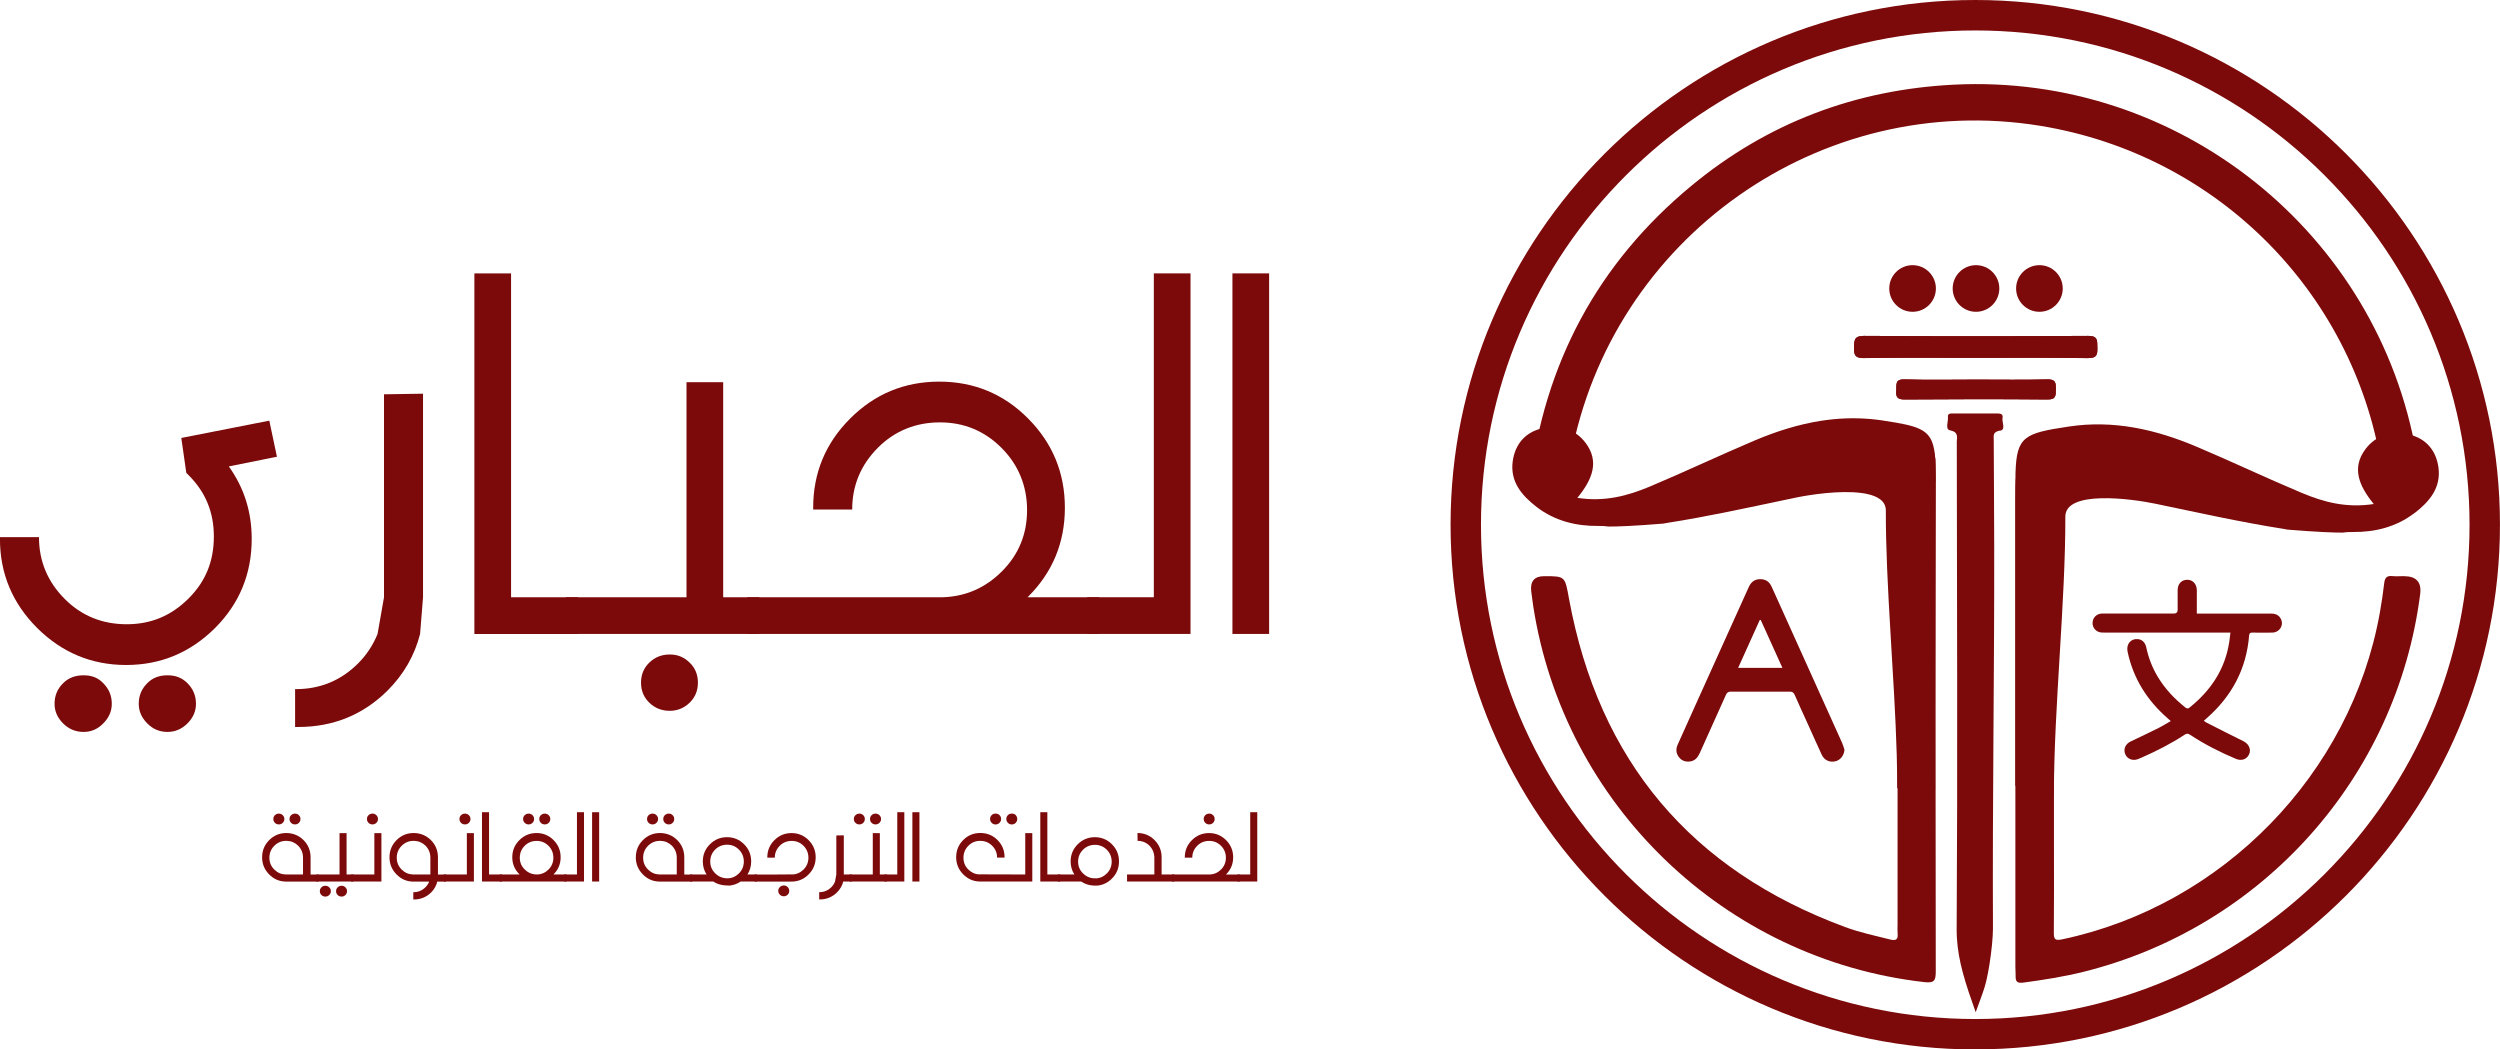 <?xml version="1.0" encoding="UTF-8"?>
<svg id="Layer_2" data-name="Layer 2" xmlns="http://www.w3.org/2000/svg" viewBox="0 0 577.86 242.57">
  <defs>
    <style>
      .cls-1 {
        fill: #7d0a0a;
      }

      .cls-1, .cls-2, .cls-3 {
        stroke-width: 0px;
      }

      .cls-2 {
        fill: #7d0a0a;
      }

      .cls-3 {
        fill: #7d0a0a;
      }
    </style>
  </defs>
  <g id="Layer_1-2" data-name="Layer 1">
    <g>
      <path class="cls-3" d="M557.9,113.88c-.82-.09-1.65-.01-2.47-.01q-4.07,0-4.66-4.17c-5.85-41.34-37.86-73.91-79.25-80.63-50.72-8.22-99.06,25.91-108.43,76.57-.41,2.21-.79,4.44-.96,6.67-.1,1.34-.65,1.62-1.82,1.57-1.72-.07-3.46-.12-5.18,0-1.58.12-1.69-.62-1.54-1.88,3.34-27.96,15.68-51.13,37.38-69.07,17.55-14.52,37.86-22.21,60.65-23.36,51.97-2.63,98.1,34.22,106.94,85.49.41,2.36.56,4.77.99,7.12.28,1.53-.32,1.83-1.64,1.69Z"/>
      <path class="cls-2" d="M456.57,242.57c-66.88,0-121.28-54.41-121.28-121.28S389.7,0,456.57,0s121.28,54.41,121.28,121.28-54.41,121.28-121.28,121.28ZM456.57,7.04c-63,0-114.25,51.25-114.25,114.25s51.25,114.25,114.25,114.25,114.25-51.25,114.25-114.25S519.57,7.04,456.57,7.04Z"/>
      <g>
        <path class="cls-2" d="M473.28,92.34c-11.02-.1-22.03-.09-33.05,0-1.69,0-2.05-.59-1.92-2.07.11-1.28-.41-2.64,1.9-2.58,5.54.17,11.09.05,16.64.05s10.94.09,16.41-.05c1.97-.05,1.95.91,1.94,2.31-.02,1.36.1,2.36-1.91,2.34Z"/>
        <path class="cls-3" d="M430.79,82.77c-2.05.03-2.28-.78-2.24-2.47.04-1.66.03-2.67,2.3-2.66,17.29.11,34.58.1,51.86,0,2.24,0,2.04,1.14,2.08,2.6.04,1.56.01,2.56-2.14,2.53-8.68-.13-17.37-.06-26.05-.06-8.61,0-17.21-.07-25.81.05Z"/>
        <path class="cls-2" d="M555.65,133.17c-.9,0-1.81.08-2.7-.01-1.25-.14-1.71.4-1.85,1.6-.27,2.31-.61,4.61-1.02,6.89-6.66,37.23-36.31,67.65-73.45,75.48-1.57.33-1.92,0-1.9-1.53.07-6.6.03-13.21.03-19.82v-9.7c0-22.68,0-45.36-.02-68.05,0-5.3-.01-10.6-.03-15.9-8.26,1.48-8.87,3.21-8.87,13.62v107.69c0,.75.08,1.5.06,2.25-.05,1.34.56,1.6,1.81,1.43,4.61-.62,9.2-1.34,13.72-2.45,41.55-10.28,72.56-45,77.98-87.35q.53-4.14-3.75-4.14Z"/>
        <path class="cls-2" d="M447.41,182.51v-.22c-.02-25.34-.02-50.68-.04-76.02h0c-.62-4.68-2.6-5.88-8.76-6.97v114.35c0,.68-.05,1.36.01,2.03.14,1.41-.27,1.85-1.77,1.47-3.49-.87-7.02-1.63-10.4-2.88-35.62-13.18-56.89-38.46-63.77-75.8-.97-5.27-.82-5.29-5.74-5.29q-3.4,0-3.01,3.49c.13,1.11.28,2.23.45,3.34,7.07,45.98,44.3,81.77,90.4,87,2.33.26,2.66-.33,2.66-2.48-.02-14.01-.03-28.01-.04-42.02Z"/>
        <path class="cls-2" d="M462.3,99.52c-1.73.32-1.46,1.15-1.46,2.11.03,8.24.1,16.48.11,24.72.04,30.82-.42,57.46-.29,88.28,0,1.97-.32,5.21-.79,8.18-.11.68-.22,1.34-.34,1.97-.25,1.32-.52,2.49-.78,3.34-.57,1.84-1.29,3.63-2.08,5.85-1.12-3.15-2.18-6.16-2.98-9.18-.18-.66-.34-1.31-.49-1.97-.59-2.64-.95-5.31-.93-8.11.24-37.52.07-75.04.03-112.56,0-1.08.51-2.26-1.57-2.69-1.19-.25-.35-2.01-.48-3.08-.11-.91.74-.81,1.38-.81,3.28,0,6.55,0,9.83,0,.77,0,1.61.01,1.42,1-.2,1.04.83,2.73-.58,2.99Z"/>
        <path class="cls-3" d="M482.65,82.78c-8.68-.13-17.37-.06-26.05-.06-8.61,0-17.21-.07-25.81.05-2.05.03-2.28-.78-2.24-2.47.04-1.66.03-2.67,2.3-2.66,17.29.11,34.58.1,51.86,0,2.24,0,2.04,1.14,2.08,2.6.04,1.56.01,2.56-2.14,2.53Z"/>
        <path class="cls-2" d="M475.19,90c-.02,1.36.1,2.36-1.91,2.34-11.02-.1-22.03-.09-33.05,0-1.69,0-2.05-.59-1.92-2.07.11-1.28-.41-2.64,1.9-2.58,5.54.17,11.09.05,16.64.05s10.94.09,16.41-.05c1.97-.05,1.95.91,1.94,2.31Z"/>
      </g>
      <path class="cls-2" d="M558.07,118.6c-4.17,3.2-9.12,4.43-14.24,4.37-.93-.01-1.71.03-2.34.14-2.04.01-5.8-.13-12.61-.68h-.06c-.3-.06-.62-.13-.97-.18-9.96-1.56-19.82-3.78-29.71-5.83-5.53-1.15-20.77-3.19-20.75,3,.05,19.36-2.61,44.2-2.64,63.67v.54l-8.92-2.02v-68.84c0-10.41.61-12.14,8.87-13.62,1.04-.19,2.2-.37,3.5-.56,10.38-1.56,20.1.67,29.53,4.66,8.14,3.44,16.11,7.24,24.26,10.66,5.05,2.12,10.31,3.57,16.69,2.59-3.55-4.34-5.08-8.43-1.94-12.66,2.47-3.32,6.23-4.35,10.2-3.39,3.83.93,6.14,3.66,6.69,7.56.66,4.77-2.12,7.97-5.56,10.62Z"/>
      <path class="cls-2" d="M447.44,111.35l-.23,69.33v1.3s-8.68.23-8.68.23c0-2.49-.04-5.07-.11-7.72-.51-18.14-2.57-39.44-2.52-56.49,0-2.12-1.77-3.27-4.33-3.82h0c-.43-.1-.88-.18-1.35-.23-4.92-.65-11.74.37-15.07,1.06-.26.05-.53.11-.79.17-.4.08-.8.16-1.2.25-9.22,1.93-18.43,3.97-27.72,5.42-.36.05-.67.12-.97.18h-.06c-6.81.56-10.57.69-12.61.68-.64-.11-1.42-.15-2.34-.14-5.12.06-10.08-1.16-14.24-4.36-3.44-2.65-6.22-5.85-5.56-10.62.55-3.9,2.86-6.63,6.68-7.56,3.98-.96,7.73.08,10.2,3.39,3.14,4.23,1.61,8.32-1.94,12.66,6.38.97,11.63-.48,16.69-2.59,8.15-3.42,16.13-7.22,24.26-10.66,5.03-2.13,10.15-3.75,15.41-4.57.45-.07.9-.14,1.36-.19.11-.01.22-.03.33-.04.42-.05.85-.1,1.27-.14,3.65-.34,7.36-.28,11.17.29,1.23.19,2.34.36,3.34.54,6.16,1.09,8.14,2.28,8.76,6.96h0c.23,1.72.27,3.89.27,6.69Z"/>
      <circle class="cls-3" cx="442.08" cy="66.68" r="5.39"/>
      <circle class="cls-3" cx="456.74" cy="66.68" r="5.39"/>
      <circle class="cls-3" cx="471.4" cy="66.68" r="5.39"/>
      <path class="cls-3" d="M426.34,173.3c-.1,1.3-.93,2.4-2.11,2.67-1.35.31-2.57-.26-3.16-1.55-1.2-2.59-2.36-5.21-3.54-7.81-.9-2-1.83-3.99-2.7-5.99-.23-.53-.52-.75-1.11-.75-4.55.02-9.11.02-13.66,0-.59,0-.88.21-1.12.74-2,4.49-4.03,8.96-6.04,13.44-.46,1.02-1.09,1.81-2.28,1.96-1.04.14-1.93-.18-2.57-1.03-.66-.88-.72-1.85-.28-2.83,1.33-2.99,2.68-5.97,4.03-8.96,4.13-9.15,8.28-18.3,12.4-27.46.54-1.19,1.35-1.86,2.67-1.86,1.33,0,2.15.64,2.68,1.84,5.41,12.02,10.84,24.03,16.26,36.04.22.5.35,1.04.53,1.56ZM412,154.39c-1.71-3.79-3.36-7.44-5.02-11.1-.08.01-.16.03-.23.04-1.65,3.65-3.29,7.3-4.99,11.05h10.24Z"/>
      <path class="cls-3" d="M515.54,146.22c-.41,0-.7,0-.99,0-9.35,0-18.69,0-28.04,0-.27,0-.54,0-.81-.02-1.18-.11-2.05-1.07-2.02-2.23.02-1.18.91-2.08,2.1-2.15.34-.02.68,0,1.02,0,5.22,0,10.43,0,15.65,0q.9,0,.9-.87c0-1.54-.02-3.07,0-4.61.03-1.48,1.02-2.42,2.4-2.32,1.17.08,2.01,1.03,2.03,2.37.02,1.54,0,3.07,0,4.61,0,.24,0,.49,0,.83h.94c5.42,0,10.84,0,16.26,0,.99,0,1.77.32,2.23,1.23.73,1.47-.28,3.11-1.97,3.16-1.53.04-3.07.03-4.61,0-.49,0-.72.1-.76.66-.61,7.68-3.96,13.97-9.7,19.04-.23.21-.47.42-.77.69.27.18.47.35.7.46,2.82,1.43,5.63,2.87,8.46,4.26,1.5.74,1.98,2.38.96,3.57-.65.75-1.64.95-2.72.5-3.69-1.56-7.25-3.36-10.59-5.57-.47-.31-.79-.31-1.25,0-3.14,2.06-6.47,3.76-9.91,5.27-.31.14-.62.28-.94.39-1.2.43-2.43-.08-2.88-1.18-.47-1.15.05-2.35,1.23-2.91,2.18-1.04,4.36-2.07,6.52-3.15.92-.46,1.79-1.02,2.78-1.58-.3-.27-.51-.47-.73-.65-4.74-4.13-7.94-9.19-9.25-15.38-.37-1.74.73-3.07,2.39-2.91.99.09,1.69.78,1.94,1.96.5,2.36,1.36,4.58,2.59,6.66,1.71,2.87,3.97,5.25,6.58,7.3.15.11.54.12.68.01,5.04-3.99,8.41-9,9.35-15.48.09-.6.15-1.2.24-1.94Z"/>
    </g>
    <g>
      <g>
        <path class="cls-1" d="M52.89,107.81c3.53,4.93,5.29,10.51,5.29,16.75,0,8.09-2.83,14.96-8.48,20.61-5.74,5.7-12.59,8.54-20.55,8.54s-14.81-2.85-20.55-8.54c-5.74-5.74-8.61-12.61-8.61-20.61v-.41h9.02c0,5.56,1.99,10.33,5.97,14.31,3.89,3.89,8.66,5.83,14.31,5.83s10.33-1.99,14.31-5.97,5.83-8.66,5.83-14.31-1.94-10.28-5.83-14.17l-.54-.54-1.15-8.07,20.34-4,1.76,8.34-11.12,2.24ZM23.87,157.92c1.31,1.31,1.97,2.89,1.97,4.75,0,1.72-.66,3.23-1.97,4.54-1.27,1.31-2.78,1.97-4.54,1.97-1.85,0-3.44-.66-4.75-1.97-1.31-1.31-1.97-2.83-1.97-4.54,0-1.85.65-3.44,1.97-4.75,1.22-1.22,2.8-1.83,4.75-1.83s3.37.61,4.54,1.83ZM43.33,157.92c1.31,1.31,1.97,2.89,1.97,4.75,0,1.72-.66,3.23-1.97,4.54-1.31,1.31-2.85,1.97-4.61,1.97-1.85,0-3.41-.66-4.68-1.97-1.31-1.31-1.97-2.83-1.97-4.54,0-1.85.65-3.44,1.97-4.75,1.18-1.22,2.73-1.83,4.68-1.83s3.39.61,4.61,1.83Z"/>
        <path class="cls-1" d="M88.76,138.06v-46.92l9.02-.14v47.06l-.68,8.48c-1.27,4.97-3.77,9.33-7.53,13.09-5.65,5.6-12.54,8.41-20.68,8.41h-.68v-8.75h.14c5.65,0,10.47-1.99,14.44-5.97,1.94-1.94,3.43-4.2,4.48-6.78l1.49-8.48Z"/>
        <path class="cls-1" d="M133.59,138.06v8.48h-23.94V63.19h8.48v74.86h15.46Z"/>
        <path class="cls-1" d="M130.81,146.53v-8.48h27.87v-49.71h8.48v49.71h8.34v8.48h-44.69ZM161.32,157.79c0,1.85-.64,3.4-1.93,4.65-1.29,1.24-2.81,1.86-4.58,1.86-1.85,0-3.42-.62-4.71-1.86-1.29-1.24-1.93-2.79-1.93-4.65s.64-3.4,1.93-4.65c1.29-1.24,2.86-1.86,4.71-1.86s3.29.62,4.58,1.86c1.29,1.24,1.93,2.79,1.93,4.65Z"/>
        <path class="cls-1" d="M172.71,146.53v-8.48h45.23c5.29-.18,9.83-2.17,13.63-5.97,3.89-3.89,5.83-8.61,5.83-14.17s-1.97-10.44-5.9-14.38c-3.93-3.93-8.68-5.9-14.24-5.9s-10.42,1.94-14.31,5.83c-3.98,3.98-5.97,8.75-5.97,14.31h-9.02v-.41c0-8.05,2.85-14.92,8.54-20.61,5.7-5.7,12.57-8.54,20.61-8.54s14.9,2.85,20.55,8.54c5.65,5.7,8.48,12.57,8.48,20.61s-2.83,14.9-8.48,20.55l-.14.14h16.55v8.48h-81.37Z"/>
        <path class="cls-1" d="M266.7,138.06V63.19h8.48v83.34h-23.87v-8.48h15.39Z"/>
        <path class="cls-1" d="M284.87,146.53V63.19h8.48v83.34h-8.48Z"/>
      </g>
      <g>
        <path class="cls-1" d="M60.59,198.28v-.13c0-1.55.54-2.87,1.63-3.96,1.09-1.09,2.4-1.64,3.95-1.64h.14c1.49.04,2.78.58,3.85,1.63,1.09,1.1,1.63,2.43,1.63,3.98v3.98h1.86v1.63h-7.72c-1.44-.05-2.68-.6-3.72-1.66-1.04-1.05-1.59-2.32-1.63-3.82ZM66.31,194.36h-.17c-1.06,0-1.97.38-2.73,1.13-.76.76-1.14,1.68-1.14,2.76v.03c0,1.05.37,1.95,1.12,2.7s1.6,1.11,2.62,1.15h4.03v-3.87c0-1.09-.37-2.01-1.12-2.78-.73-.71-1.6-1.09-2.61-1.12ZM65.35,188.42c.25.24.38.54.38.89s-.13.65-.38.89c-.25.24-.55.36-.89.36-.36,0-.66-.12-.91-.36-.25-.24-.37-.54-.37-.89s.12-.65.37-.89.55-.36.91-.36.63.12.89.36ZM69.08,188.42c.25.24.37.54.37.89s-.12.65-.37.89c-.25.24-.54.36-.88.36-.36,0-.66-.12-.91-.36-.25-.24-.37-.54-.37-.89s.12-.65.37-.89c.25-.24.55-.36.91-.36s.63.12.88.36Z"/>
        <path class="cls-1" d="M73.12,203.76v-1.63h5.36v-9.56h1.63v9.56h1.6v1.63h-8.59ZM76.1,205.1c.25.24.38.54.38.89s-.13.65-.38.89c-.25.24-.55.36-.89.36-.36,0-.66-.12-.91-.36-.25-.24-.37-.54-.37-.89s.12-.65.37-.89c.25-.24.55-.36.91-.36s.63.12.89.36ZM79.84,205.1c.25.24.37.54.37.89s-.12.65-.37.89c-.25.24-.54.36-.88.36-.36,0-.66-.12-.91-.36-.25-.24-.37-.54-.37-.89s.12-.65.37-.89c.25-.24.55-.36.91-.36s.63.12.88.36Z"/>
        <path class="cls-1" d="M86.53,202.13v-9.56h1.63v11.19h-6.99v-1.63h5.36ZM86.99,188.42c.25.24.38.54.38.89s-.13.65-.38.89c-.25.24-.55.36-.89.36-.36,0-.66-.12-.91-.36-.25-.24-.37-.54-.37-.89s.12-.65.37-.89.55-.36.91-.36.63.12.89.36Z"/>
        <path class="cls-1" d="M90.03,198.28v-.13c0-1.55.54-2.87,1.63-3.96,1.09-1.09,2.4-1.64,3.95-1.64h.14c1.49.04,2.78.58,3.85,1.63,1.09,1.1,1.63,2.43,1.63,3.98v3.98h1.86v1.63h-2.01c-.23.95-.7,1.79-1.43,2.52-1.1,1.08-2.43,1.62-3.98,1.62h-.14v-1.68h.03c1.09,0,2.01-.38,2.78-1.15.39-.39.68-.83.86-1.3h-3.82c-1.44-.05-2.68-.6-3.72-1.66-1.04-1.05-1.59-2.32-1.63-3.82ZM95.75,194.36h-.17c-1.06,0-1.97.38-2.73,1.13-.76.76-1.14,1.68-1.14,2.76v.03c0,1.05.37,1.95,1.12,2.7s1.6,1.11,2.62,1.15h4.03v-3.87c0-1.09-.37-2.01-1.12-2.78-.73-.71-1.6-1.09-2.61-1.12Z"/>
        <path class="cls-1" d="M107.91,202.13v-9.56h1.63v11.19h-6.99v-1.63h5.36ZM108.37,188.42c.25.24.38.54.38.89s-.13.65-.38.89c-.25.24-.55.36-.89.36-.36,0-.66-.12-.91-.36-.25-.24-.37-.54-.37-.89s.12-.65.37-.89.55-.36.91-.36.63.12.89.36Z"/>
        <path class="cls-1" d="M116.01,202.13v1.63h-4.6v-16.02h1.63v14.39h2.97Z"/>
        <path class="cls-1" d="M115.48,203.76v-1.63h4.59v-.03c-1.1-1.09-1.66-2.4-1.66-3.95s.55-2.87,1.64-3.96,2.42-1.64,3.96-1.64,2.86.55,3.95,1.64c1.09,1.1,1.63,2.42,1.63,3.96s-.54,2.86-1.63,3.95l-.03.03h2.99v1.63h-15.45ZM123.56,202.1l.61.03c1.02-.03,1.89-.42,2.62-1.15s1.12-1.66,1.12-2.72-.38-2.01-1.13-2.76c-.76-.76-1.67-1.13-2.74-1.13s-2.01.38-2.76,1.13c-.76.76-1.13,1.68-1.13,2.76s.38,1.98,1.15,2.72c.63.64,1.38,1.02,2.27,1.12ZM123.08,188.42c.25.24.37.54.37.89s-.12.65-.37.89c-.25.24-.54.36-.88.36-.36,0-.66-.12-.91-.36-.25-.24-.38-.54-.38-.89s.13-.65.38-.89.56-.36.91-.36.63.12.88.36ZM126.82,188.42c.25.24.38.54.38.89s-.13.65-.38.89c-.25.24-.55.36-.89.36-.36,0-.66-.12-.91-.36-.25-.24-.37-.54-.37-.89s.12-.65.37-.89c.25-.24.55-.36.91-.36s.63.12.89.36Z"/>
        <path class="cls-1" d="M133.36,202.13v-14.39h1.63v16.02h-4.59v-1.63h2.96Z"/>
        <path class="cls-1" d="M136.86,203.76v-16.02h1.63v16.02h-1.63Z"/>
        <path class="cls-1" d="M146.97,198.28v-.13c0-1.55.54-2.87,1.63-3.96,1.09-1.09,2.4-1.64,3.95-1.64h.14c1.49.04,2.78.58,3.85,1.63,1.09,1.1,1.63,2.43,1.63,3.98v3.98h1.86v1.63h-7.72c-1.44-.05-2.68-.6-3.72-1.66-1.04-1.05-1.59-2.32-1.63-3.82ZM152.7,194.36h-.17c-1.06,0-1.97.38-2.73,1.13-.76.76-1.14,1.68-1.14,2.76v.03c0,1.05.37,1.95,1.12,2.7s1.6,1.11,2.62,1.15h4.03v-3.87c0-1.09-.37-2.01-1.12-2.78-.73-.71-1.6-1.09-2.61-1.12ZM151.73,188.42c.25.24.38.54.38.89s-.13.65-.38.89c-.25.24-.55.36-.89.36-.36,0-.66-.12-.91-.36-.25-.24-.37-.54-.37-.89s.12-.65.37-.89.55-.36.91-.36.63.12.89.36ZM155.47,188.42c.25.24.37.54.37.89s-.12.65-.37.89c-.25.24-.54.36-.88.36-.36,0-.66-.12-.91-.36-.25-.24-.37-.54-.37-.89s.12-.65.37-.89c.25-.24.55-.36.91-.36s.63.12.88.36Z"/>
        <path class="cls-1" d="M171.2,203.76c-.77.53-1.63.84-2.57.94-1.62,0-2.86-.31-3.74-.94h-5.38v-1.63h3.81c-.58-.89-.87-1.89-.87-3.01,0-1.56.55-2.88,1.64-3.97,1.09-1.09,2.42-1.64,3.96-1.64s2.86.55,3.95,1.64,1.63,2.41,1.63,3.97c0,1.12-.29,2.12-.86,3.01h2.19v1.63h-3.75ZM167.58,202.99l.61.03c1.02-.03,1.89-.42,2.62-1.15s1.12-1.66,1.12-2.73-.38-2.01-1.13-2.76c-.76-.76-1.67-1.13-2.74-1.13s-2.01.38-2.76,1.13c-.76.76-1.13,1.68-1.13,2.76s.38,1.98,1.15,2.73c.63.63,1.38,1.01,2.27,1.12Z"/>
        <path class="cls-1" d="M183.12,202.13c1.02-.03,1.89-.42,2.62-1.15s1.12-1.66,1.12-2.72-.38-2.01-1.13-2.76c-.76-.76-1.67-1.13-2.74-1.13s-2,.37-2.75,1.12-1.15,1.68-1.15,2.75h-1.73v-.08c0-1.55.55-2.87,1.64-3.96s2.42-1.64,3.96-1.64,2.86.55,3.95,1.64c1.09,1.1,1.63,2.42,1.63,3.96s-.54,2.86-1.63,3.95c-1.03,1.05-2.27,1.6-3.72,1.66h-8.77v-1.63h4.59l4.11-.03v.03ZM182.43,205.92c0,.36-.12.65-.37.89-.25.24-.54.36-.88.36-.36,0-.66-.12-.91-.36-.25-.24-.38-.54-.38-.89s.13-.65.38-.89c.25-.24.56-.36.91-.36s.63.12.88.36c.25.24.37.54.37.89Z"/>
        <path class="cls-1" d="M193.31,202.13v-9.02l1.73-.03v9.05h1.86v1.63h-1.99c-.23.95-.72,1.79-1.45,2.52-1.1,1.08-2.43,1.62-3.98,1.62h-.13v-1.68h.03c1.08,0,2-.38,2.78-1.15.39-.39.67-.83.85-1.3l.3-1.63Z"/>
        <path class="cls-1" d="M196.38,203.76v-1.63h5.36v-9.56h1.63v9.56h1.6v1.63h-8.59ZM199.53,188.42c.25.24.37.54.37.89s-.12.65-.37.89c-.25.24-.54.36-.88.36-.36,0-.66-.12-.91-.36-.25-.24-.38-.54-.38-.89s.13-.65.38-.89c.25-.24.56-.36.91-.36s.63.12.88.36ZM203.27,188.42c.25.24.38.54.38.89s-.13.65-.38.89c-.25.24-.55.36-.89.36-.36,0-.66-.12-.91-.36-.25-.24-.37-.54-.37-.89s.12-.65.37-.89c.25-.24.55-.36.91-.36s.63.12.89.36Z"/>
        <path class="cls-1" d="M207.4,202.13v-14.39h1.63v16.02h-4.59v-1.63h2.96Z"/>
        <path class="cls-1" d="M210.89,203.76v-16.02h1.63v16.02h-1.63Z"/>
        <path class="cls-1" d="M236.98,202.13v-9.56h1.63v11.19h-12.25c-1.43-.05-2.66-.6-3.72-1.66s-1.63-2.4-1.63-3.95.54-2.89,1.63-3.98,2.4-1.63,3.95-1.63,2.89.54,3.98,1.63c1.09,1.09,1.63,2.41,1.63,3.98v.08h-1.73c0-1.07-.38-1.99-1.15-2.75s-1.66-1.12-2.75-1.12-1.98.37-2.72,1.12c-.77.76-1.15,1.69-1.15,2.78s.37,1.98,1.12,2.72,1.61,1.12,2.62,1.15v-.03l10.55.03ZM231.4,189.31c0,.34-.13.63-.38.89-.25.24-.55.37-.89.37-.36,0-.66-.12-.9-.37-.25-.25-.38-.55-.38-.89,0-.36.13-.66.38-.91.23-.23.53-.34.9-.34s.65.11.89.34c.25.25.38.56.38.91ZM235.13,189.31c0,.34-.12.63-.36.89-.25.24-.55.37-.89.37-.36,0-.66-.12-.9-.37-.25-.25-.38-.55-.38-.89,0-.36.13-.66.38-.91.23-.23.53-.34.9-.34s.65.11.89.34c.24.25.36.56.36.91Z"/>
        <path class="cls-1" d="M245.06,202.13v1.63h-4.6v-16.02h1.63v14.39h2.97Z"/>
        <path class="cls-1" d="M249.91,203.76h-5.38v-1.63h3.81c-.58-.89-.87-1.89-.87-3.01,0-1.56.55-2.88,1.64-3.97,1.09-1.09,2.42-1.64,3.96-1.64s2.86.55,3.95,1.64,1.63,2.41,1.63,3.97-.54,2.86-1.63,3.95c-.95.96-2.07,1.5-3.36,1.63-1.48.07-2.72-.24-3.74-.94ZM252.61,203.01h.61v.03c1.02-.03,1.89-.42,2.62-1.15s1.12-1.66,1.12-2.72-.38-2.01-1.13-2.76c-.76-.76-1.67-1.13-2.74-1.13s-2.01.38-2.76,1.13c-.76.76-1.13,1.68-1.13,2.76s.38,1.98,1.15,2.72c.63.63,1.38,1.01,2.27,1.12Z"/>
        <path class="cls-1" d="M266.82,198.05c-.05-1-.43-1.86-1.12-2.57-.76-.75-1.68-1.12-2.75-1.12l-.03-1.81c1.55,0,2.86.54,3.95,1.63,1.07,1.09,1.61,2.38,1.63,3.87v4.08h2.93v1.63h-10.92v-1.63h6.31v-4.08Z"/>
        <path class="cls-1" d="M270.92,203.76v-1.63h8.7c1.02-.03,1.89-.42,2.62-1.15s1.12-1.66,1.12-2.72-.38-2.01-1.13-2.76c-.76-.76-1.67-1.13-2.74-1.13s-2,.37-2.75,1.12-1.15,1.68-1.15,2.75h-1.73v-.08c0-1.55.55-2.87,1.64-3.96s2.42-1.64,3.96-1.64,2.86.55,3.95,1.64c1.09,1.1,1.63,2.42,1.63,3.96s-.54,2.86-1.63,3.95l-.03.03h3.18v1.63h-15.64ZM280.76,189.31c0,.36-.12.65-.37.89-.25.24-.54.36-.88.36-.36,0-.66-.12-.91-.36-.25-.24-.37-.54-.37-.89s.12-.65.37-.89c.25-.24.55-.36.91-.36s.63.12.88.36c.25.24.37.54.37.89Z"/>
        <path class="cls-1" d="M288.98,202.13v-14.39h1.63v16.02h-4.59v-1.63h2.96Z"/>
      </g>
    </g>
  </g>
</svg>